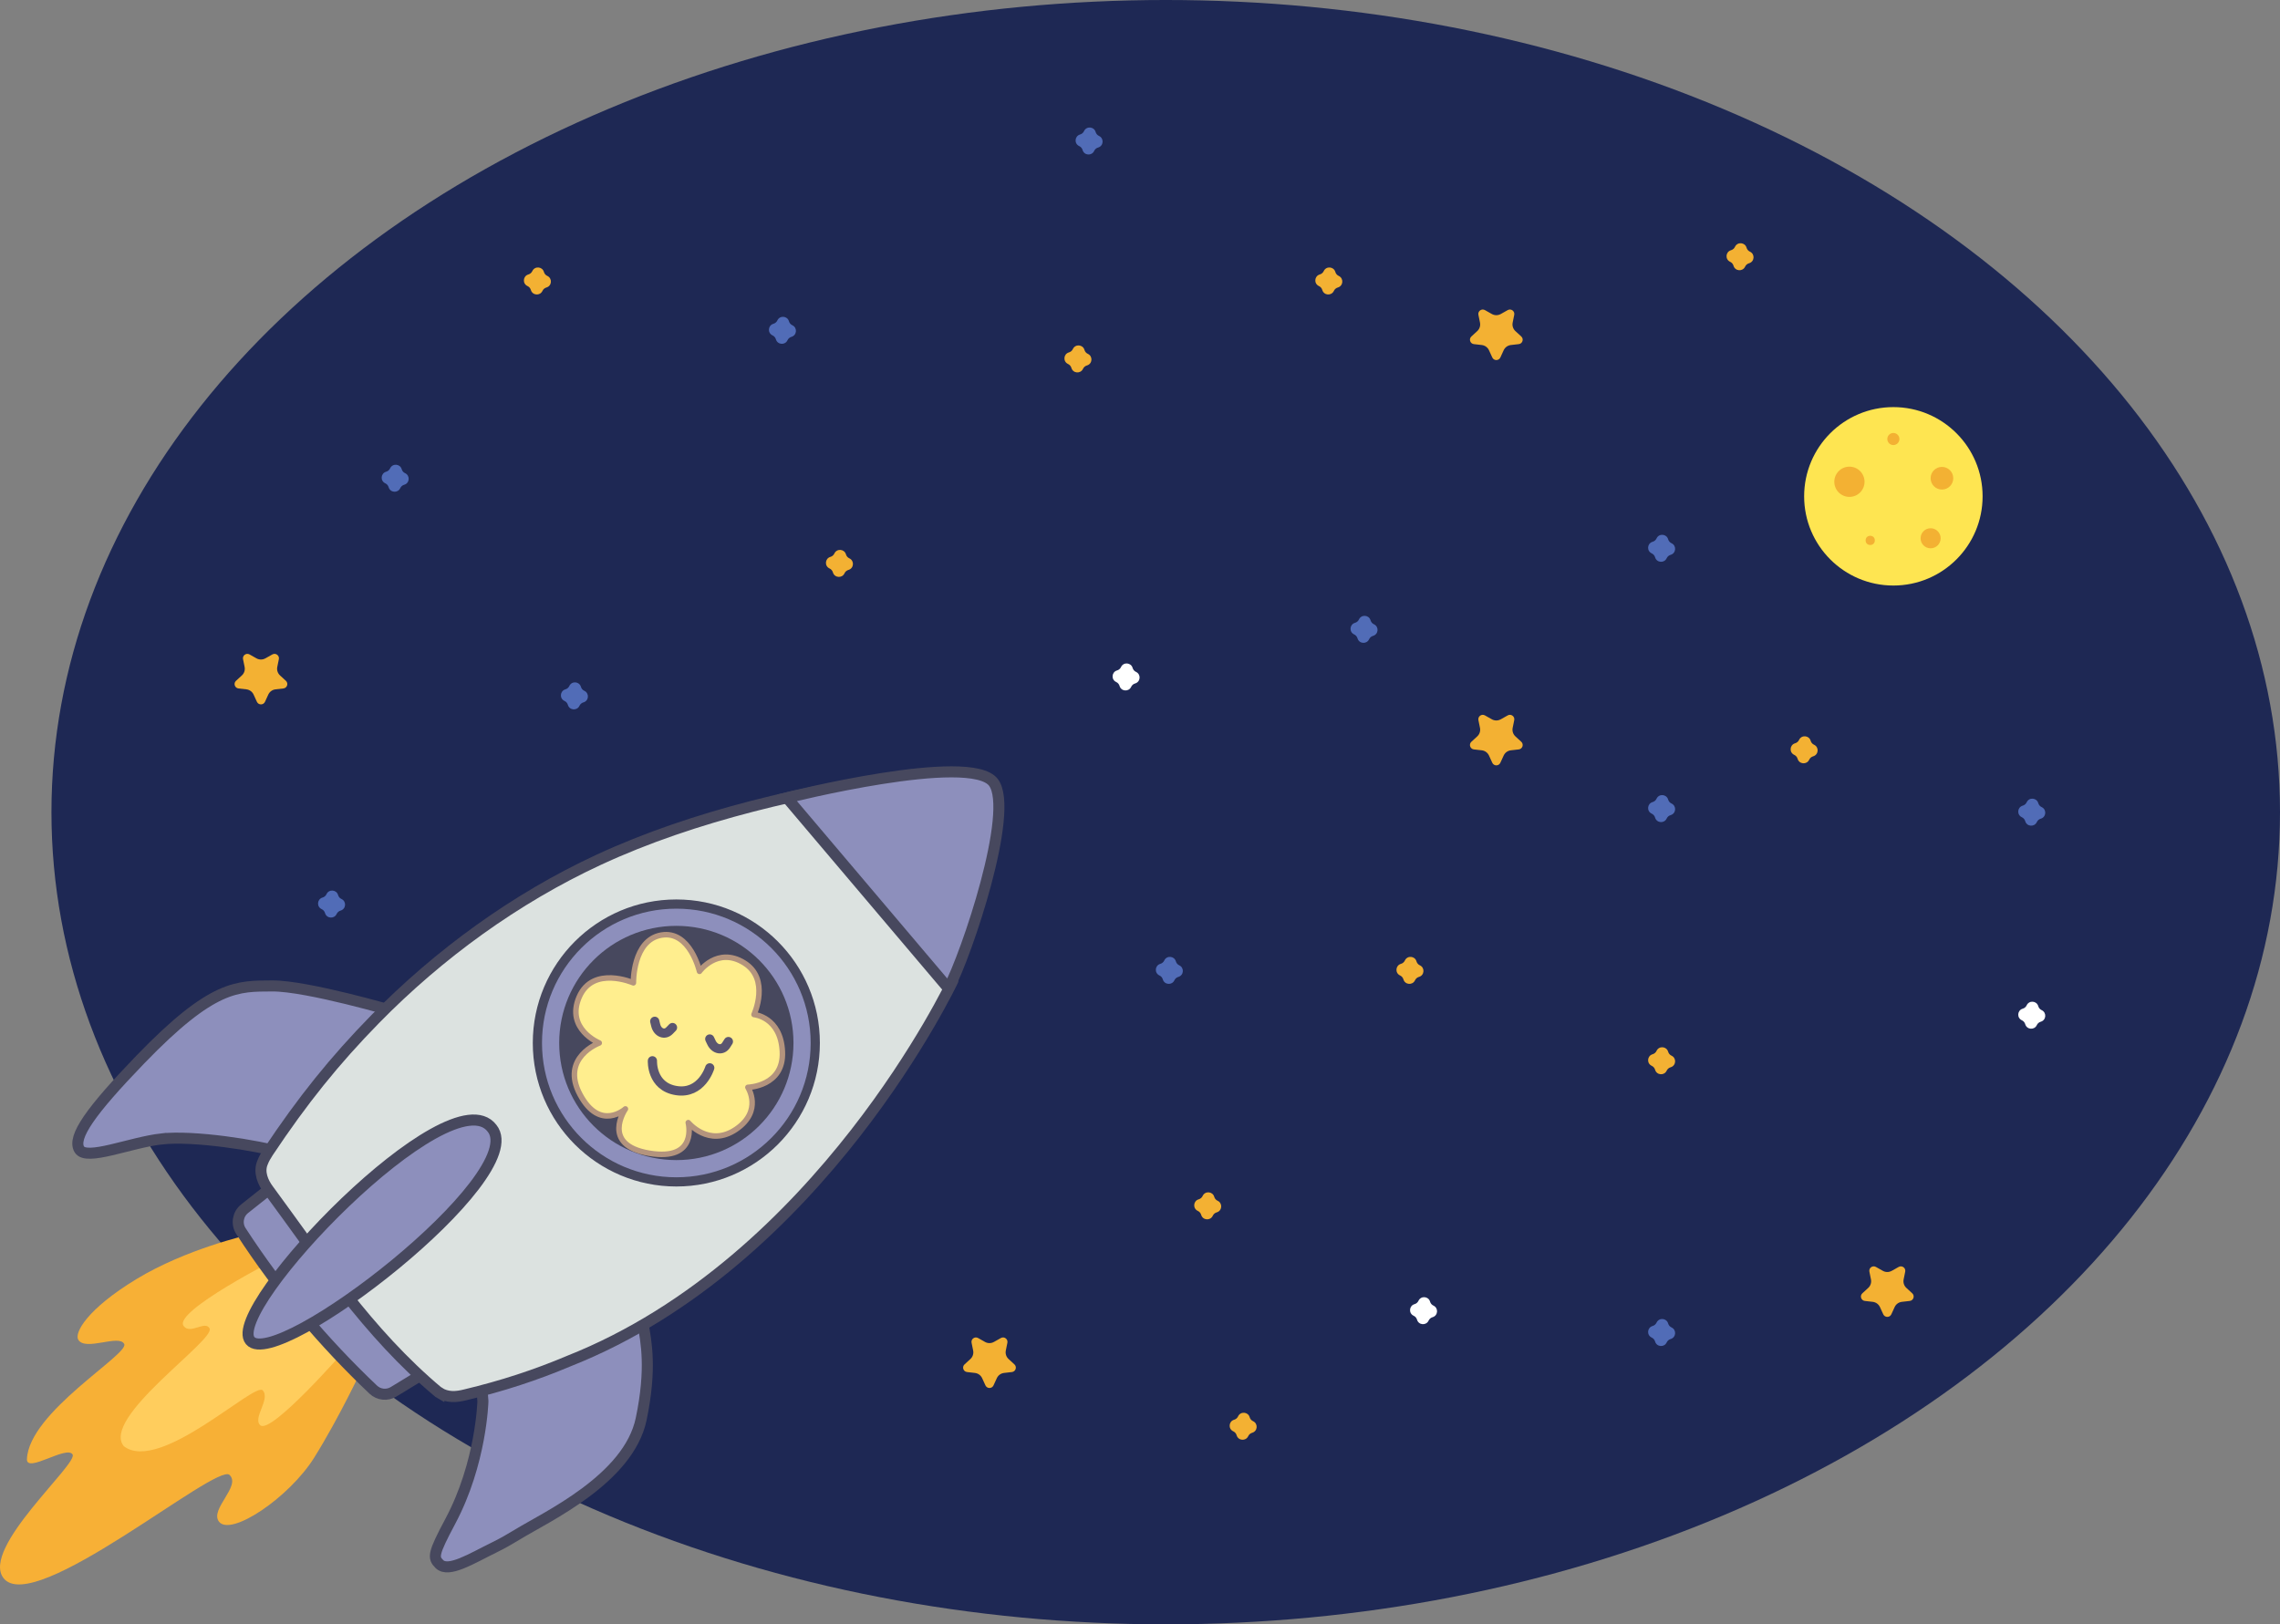 <?xml version="1.0" encoding="UTF-8"?>
<svg id="Capa_2" data-name="Capa 2" xmlns="http://www.w3.org/2000/svg" viewBox="0 0 1238.28 882.33">
  <rect x="0" y="0" width="1238.28" height="882.33" fill="#808080" stroke="none"/>
  <defs>
    <style>
      .cls-1 {
        fill: #dce2e0;
      }

      .cls-1, .cls-2, .cls-3 {
        stroke: #47485e;
      }

      .cls-1, .cls-2, .cls-3, .cls-4 {
        stroke-miterlimit: 10;
      }

      .cls-1, .cls-3 {
        stroke-width: 6px;
      }

      .cls-2, .cls-3 {
        fill: #8d8fbc;
      }

      .cls-2, .cls-4 {
        stroke-width: 5px;
      }

      .cls-5 {
        fill: #f7b036;
      }

      .cls-6 {
        fill: #516cb7;
      }

      .cls-7 {
        fill: #ffcd5d;
      }

      .cls-8 {
        fill: #fff;
      }

      .cls-4 {
        fill: none;
        stroke: #5a5570;
      }

      .cls-4, .cls-9 {
        stroke-linecap: round;
      }

      .cls-9 {
        fill: #ffee8e;
        stroke: #b4947d;
        stroke-linejoin: round;
        stroke-width: 3px;
      }

      .cls-10 {
        fill: #f3b133;
      }

      .cls-11 {
        fill: #fee551;
      }

      .cls-12 {
        fill: #1e2854;
      }

      .cls-13 {
        fill: #47485e;
      }
    </style>
  </defs>
  <g id="Capa_2-2" data-name="Capa 2">
    <g>
      <ellipse class="cls-12" cx="633.11" cy="441.17" rx="605.17" ry="441.17"/>
      <path class="cls-5" d="M134.73,670.81s-33.65,7.59-60.65,24-33.76,29.26-31.57,32.93c3.83,6.43,22.22-3.2,24.96,2.34s-51.78,36.96-52.84,62.49c-.33,7.93,21.52-7.59,24.78-2.54s-49.84,50.85-37.55,67.13c16.18,21.44,115.67-62.75,122.8-55.99,6.42,6.09-10.86,18.64-5.74,25.37,6.35,8.33,38.17-13.03,51.79-34.86,13.62-21.83,26.07-48.49,26.07-48.49l-62.05-72.38Z"/>
      <path class="cls-7" d="M150.9,683.46s-56.99,28.93-51.2,36.77c3.54,4.98,11.84-3.26,14.13,1.4,3.15,6.4-59.34,48.65-46.56,63.96,19.47,14.91,71.05-35.14,75.41-30.36s-5.61,14.98-1.33,18.96c5.73,5.34,46.07-40.91,46.07-40.91l-36.52-49.83Z"/>
      <path class="cls-3" d="M146.32,645.88l-13.48,10.71c-3.68,2.93-4.55,8.18-1.99,12.13,20.76,31.99,44.89,60.5,71.84,86.11,3,2.85,7.53,3.34,11.06,1.19l14.63-8.91c17.27,4.37-64.15-91.35-82.06-101.22Z"/>
      <path class="cls-3" d="M260.42,737.43l1.85,23.72s-.82,33.52-17.69,65.19c-9.46,17.76-9.48,19.72-5.96,23.24,4.94,4.94,17.58-3.04,30-9.12,4.24-2.07,8.33-4.42,12.35-6.88,15.67-9.61,60.44-30.14,67.26-62.76,5.76-27.56,2.65-42.13,1-51.79s-2.24-6.61-2.24-6.61l-86.58,25.01Z"/>
      <path class="cls-3" d="M87.84,618.65c17.12-1.91,51.66,3.3,66.63,7.79,9.2-17,60.16-76.94,60.16-76.94,0,0-47.76-14.04-66.73-13.94-18.97.1-32.33-.81-71.68,39.96-27.2,28.19-36.93,42.19-33.18,48.75s27.68-3.71,44.8-5.63Z"/>
      <path class="cls-1" d="M238.32,756.35c4.59,2.94,9.52,2.55,14.4,1.31,20.22-4.85,38.12-10.69,56.36-18.39,136.6-54.12,208.37-206.52,208.37-206.52,0,0,6.79-64.58-1.84-91.59-6.04-15.9-20.49-20.24-20.49-20.24-56.91,8.31-117.71,21.85-170.09,46.17-45,20.89-86.66,51.14-121.34,86.56-21.92,22.39-39.35,44.04-58.09,72.21-1.14,1.77-2.28,3.65-3.02,5.65-2.17,5.11.13,10.7,3.36,14.95,27.14,36.78,53.55,77.43,92.21,109.81l.17.1Z"/>
      <circle class="cls-2" cx="367.32" cy="566.54" r="75.46"/>
      <circle class="cls-13" cx="367.32" cy="566.54" r="63.62"/>
      <path class="cls-9" d="M379.9,527.63s-5.13-22.38-20.72-19.69c-15.59,2.69-15.18,25.94-15.18,25.94,0,0-21.98-9.64-29.45,7.73-7.46,17.37,10.9,24.93,10.9,24.93,0,0-21.27,7.85-10.4,28.08s24.61,7.74,24.61,7.74c0,0-13.66,19.65,12.98,24.08s21.16-16.63,21.16-16.63c0,0,11.24,13.62,25.95,3.61s6.43-22.78,6.43-22.78c0,0,19.6-.5,18.73-19.38s-15.4-20.16-15.4-20.16c0,0,8.93-19.34-5.48-28.14s-24.14,4.66-24.14,4.66Z"/>
      <path class="cls-4" d="M355.59,554.76l.51,2.09c1.01,4.14,4.9,5.68,7.52,2.97l1.62-1.67"/>
      <path class="cls-4" d="M385.47,564.37l.92,1.94c1.82,3.85,5.94,4.58,7.96,1.41l1.25-1.96"/>
      <path class="cls-4" d="M354.33,576.2s-.74,14.02,12.99,16.2c13.74,2.18,18.15-12.36,18.15-12.36"/>
      <path class="cls-3" d="M515.13,536.94s-87.75-103.57-87.75-103.57c0,0,99.63-25.09,112.2-8.34,11.66,15.54-14.64,93.53-24.45,111.91Z"/>
      <path class="cls-3" d="M267.23,612.88c20.97,25.9-117,132.45-131.35,115.34s108.72-145.15,131.35-115.34Z"/>
      <g>
        <circle class="cls-11" cx="1028.3" cy="269.6" r="48.46"/>
        <circle class="cls-10" cx="1004.43" cy="261.7" r="8.21"/>
        <circle class="cls-10" cx="1028.3" cy="238.47" r="3.29"/>
        <circle class="cls-10" cx="1054.68" cy="259.77" r="6.15"/>
        <circle class="cls-10" cx="1048.53" cy="292.39" r="5.45"/>
        <circle class="cls-10" cx="1015.73" cy="293.54" r="2.5"/>
      </g>
      <path class="cls-10" d="M718.93,147.25h0c1.31-2.84,5.44-2.52,6.3.48h0c.27.95.94,1.73,1.83,2.14h0c2.84,1.31,2.52,5.44-.48,6.3h0c-.95.27-1.73.94-2.14,1.83h0c-1.31,2.84-5.44,2.52-6.3-.48h0c-.27-.95-.94-1.73-1.83-2.14h0c-2.84-1.31-2.52-5.44.48-6.3h0c.95-.27,1.73-.94,2.14-1.83Z"/>
      <path class="cls-6" d="M899.68,292.46h0c1.31-2.84,5.44-2.52,6.3.48h0c.27.95.94,1.73,1.83,2.14h0c2.84,1.31,2.52,5.44-.48,6.3h0c-.95.27-1.73.94-2.14,1.83h0c-1.31,2.84-5.44,2.52-6.3-.48h0c-.27-.95-.94-1.73-1.83-2.14h0c-2.84-1.31-2.52-5.44.48-6.3h0c.95-.27,1.73-.94,2.14-1.83Z"/>
      <path class="cls-10" d="M453.15,300.66h0c1.31-2.84,5.44-2.52,6.3.48h0c.27.95.94,1.73,1.83,2.14h0c2.84,1.31,2.52,5.44-.48,6.3h0c-.95.27-1.73.94-2.14,1.83h0c-1.31,2.84-5.44,2.52-6.3-.48h0c-.27-.95-.94-1.73-1.83-2.14h0c-2.84-1.31-2.52-5.44.48-6.3h0c.95-.27,1.73-.94,2.14-1.83Z"/>
      <path class="cls-10" d="M899.68,570.82h0c1.31-2.84,5.44-2.52,6.3.48h0c.27.95.94,1.73,1.83,2.14h0c2.84,1.31,2.52,5.44-.48,6.3h0c-.95.27-1.73.94-2.14,1.83h0c-1.31,2.84-5.44,2.52-6.3-.48h0c-.27-.95-.94-1.73-1.83-2.14h0c-2.84-1.31-2.52-5.44.48-6.3h0c.95-.27,1.73-.94,2.14-1.83Z"/>
      <path class="cls-6" d="M588.74,71.22h0c1.31-2.84,5.44-2.52,6.3.48h0c.27.95.94,1.73,1.83,2.14h0c2.84,1.31,2.52,5.44-.48,6.3h0c-.95.27-1.73.94-2.14,1.83h0c-1.31,2.84-5.44,2.52-6.3-.48h0c-.27-.95-.94-1.73-1.83-2.14h0c-2.84-1.31-2.52-5.44.48-6.3h0c.95-.27,1.73-.94,2.14-1.83Z"/>
      <path class="cls-6" d="M738.06,336.48h0c1.31-2.84,5.44-2.52,6.3.48h0c.27.95.94,1.73,1.83,2.14h0c2.84,1.31,2.52,5.44-.48,6.3h0c-.95.27-1.73.94-2.14,1.83h0c-1.31,2.84-5.44,2.52-6.3-.48h0c-.27-.95-.94-1.73-1.83-2.14h0c-2.84-1.31-2.52-5.44.48-6.3h0c.95-.27,1.73-.94,2.14-1.83Z"/>
      <path class="cls-6" d="M632.32,521.73h0c1.31-2.84,5.44-2.52,6.3.48h0c.27.95.94,1.73,1.83,2.14h0c2.84,1.31,2.52,5.44-.48,6.3h0c-.95.27-1.73.94-2.14,1.83h0c-1.31,2.84-5.44,2.52-6.3-.48h0c-.27-.95-.94-1.73-1.83-2.14h0c-2.84-1.31-2.52-5.44.48-6.3h0c.95-.27,1.73-.94,2.14-1.83Z"/>
      <path class="cls-10" d="M815.09,170.57l3.76-2.12c1.79-1.01,3.95.55,3.54,2.57l-.86,4.23c-.34,1.69.23,3.43,1.49,4.6l3.18,2.92c1.52,1.39.69,3.93-1.35,4.16l-4.29.49c-1.71.2-3.19,1.27-3.91,2.84l-1.8,3.93c-.86,1.87-3.52,1.87-4.38,0l-1.8-3.93c-.72-1.57-2.2-2.64-3.91-2.84l-4.29-.49c-2.05-.24-2.87-2.77-1.35-4.16l3.18-2.92c1.27-1.16,1.83-2.91,1.49-4.6l-.86-4.23c-.41-2.02,1.75-3.58,3.54-2.57l3.76,2.12c1.5.85,3.33.85,4.83,0Z"/>
      <path class="cls-10" d="M539.82,728.93l3.76-2.12c1.79-1.01,3.95.55,3.54,2.57l-.86,4.23c-.34,1.69.23,3.43,1.49,4.6l3.18,2.92c1.52,1.39.69,3.93-1.35,4.16l-4.29.49c-1.71.2-3.19,1.27-3.91,2.84l-1.8,3.93c-.86,1.87-3.52,1.87-4.38,0l-1.8-3.93c-.72-1.57-2.2-2.64-3.91-2.84l-4.29-.49c-2.05-.24-2.87-2.77-1.35-4.16l3.18-2.92c1.27-1.16,1.83-2.91,1.49-4.6l-.86-4.23c-.41-2.02,1.75-3.58,3.54-2.57l3.76,2.12c1.5.85,3.33.85,4.83,0Z"/>
      <path class="cls-8" d="M770.38,706.58h0c1.31-2.84,5.44-2.52,6.3.48h0c.27.95.94,1.73,1.83,2.14h0c2.84,1.31,2.52,5.44-.48,6.3h0c-.95.27-1.73.94-2.14,1.83h0c-1.31,2.84-5.44,2.52-6.3-.48h0c-.27-.95-.94-1.73-1.83-2.14h0c-2.84-1.31-2.52-5.44.48-6.3h0c.95-.27,1.73-.94,2.14-1.83Z"/>
      <path class="cls-6" d="M177.32,485.71h0c1.31-2.84,5.44-2.52,6.3.48h0c.27.95.94,1.73,1.83,2.14h0c2.84,1.31,2.52,5.44-.48,6.3h0c-.95.27-1.73.94-2.14,1.83h0c-1.31,2.84-5.44,2.52-6.3-.48h0c-.27-.95-.94-1.73-1.83-2.14h0c-2.84-1.31-2.52-5.44.48-6.3h0c.95-.27,1.73-.94,2.14-1.83Z"/>
      <path class="cls-6" d="M1100.7,435.79h0c1.31-2.84,5.44-2.52,6.3.48h0c.27.95.94,1.73,1.83,2.14h0c2.84,1.31,2.52,5.44-.48,6.3h0c-.95.27-1.73.94-2.14,1.83h0c-1.31,2.84-5.44,2.52-6.3-.48h0c-.27-.95-.94-1.73-1.83-2.14h0c-2.84-1.31-2.52-5.44.48-6.3h0c.95-.27,1.73-.94,2.14-1.83Z"/>
      <path class="cls-6" d="M211.87,254.4h0c1.31-2.84,5.44-2.52,6.3.48h0c.27.95.94,1.73,1.83,2.14h0c2.84,1.31,2.52,5.44-.48,6.3h0c-.95.27-1.73.94-2.14,1.83h0c-1.31,2.84-5.44,2.52-6.3-.48h0c-.27-.95-.94-1.73-1.83-2.14h0c-2.84-1.31-2.52-5.44.48-6.3h0c.95-.27,1.73-.94,2.14-1.83Z"/>
      <path class="cls-10" d="M144.15,357.61l3.76-2.12c1.79-1.01,3.95.55,3.54,2.57l-.86,4.23c-.34,1.69.23,3.43,1.49,4.6l3.18,2.92c1.52,1.39.69,3.93-1.35,4.16l-4.29.49c-1.71.2-3.19,1.27-3.91,2.84l-1.8,3.93c-.86,1.87-3.52,1.87-4.38,0l-1.8-3.93c-.72-1.57-2.2-2.64-3.91-2.84l-4.29-.49c-2.05-.24-2.87-2.77-1.35-4.16l3.18-2.92c1.27-1.16,1.83-2.91,1.49-4.6l-.86-4.23c-.41-2.02,1.75-3.58,3.54-2.57l3.76,2.12c1.5.85,3.33.85,4.83,0Z"/>
      <path class="cls-10" d="M1027.43,690.31l3.76-2.12c1.79-1.01,3.95.55,3.54,2.57l-.86,4.23c-.34,1.69.23,3.43,1.49,4.6l3.18,2.92c1.52,1.39.69,3.93-1.35,4.16l-4.29.49c-1.71.2-3.19,1.27-3.91,2.84l-1.8,3.93c-.86,1.87-3.52,1.87-4.38,0l-1.8-3.93c-.72-1.57-2.2-2.64-3.91-2.84l-4.29-.49c-2.05-.24-2.87-2.77-1.35-4.16l3.18-2.92c1.27-1.16,1.83-2.91,1.49-4.6l-.86-4.23c-.41-2.02,1.75-3.58,3.54-2.57l3.76,2.12c1.5.85,3.33.85,4.83,0Z"/>
      <path class="cls-6" d="M899.68,718.44h0c1.31-2.84,5.44-2.52,6.3.48h0c.27.95.94,1.73,1.83,2.14h0c2.84,1.31,2.52,5.44-.48,6.3h0c-.95.27-1.73.94-2.14,1.83h0c-1.31,2.84-5.44,2.52-6.3-.48h0c-.27-.95-.94-1.73-1.83-2.14h0c-2.84-1.31-2.52-5.44.48-6.3h0c.95-.27,1.73-.94,2.14-1.83Z"/>
      <path class="cls-6" d="M422.19,174.05h0c1.31-2.84,5.44-2.52,6.3.48h0c.27.95.94,1.73,1.83,2.14h0c2.84,1.31,2.52,5.44-.48,6.3h0c-.95.27-1.73.94-2.14,1.83h0c-1.31,2.84-5.44,2.52-6.3-.48h0c-.27-.95-.94-1.73-1.83-2.14h0c-2.84-1.31-2.52-5.44.48-6.3h0c.95-.27,1.73-.94,2.14-1.83Z"/>
      <path class="cls-10" d="M763,521.73h0c1.31-2.84,5.44-2.52,6.3.48h0c.27.95.94,1.73,1.83,2.14h0c2.84,1.31,2.52,5.44-.48,6.3h0c-.95.27-1.73.94-2.14,1.83h0c-1.31,2.84-5.44,2.52-6.3-.48h0c-.27-.95-.94-1.73-1.83-2.14h0c-2.84-1.31-2.52-5.44.48-6.3h0c.95-.27,1.73-.94,2.14-1.83Z"/>
      <path class="cls-10" d="M653.16,649.63h0c1.31-2.84,5.44-2.52,6.3.48h0c.27.95.94,1.73,1.83,2.14h0c2.84,1.31,2.52,5.44-.48,6.3h0c-.95.27-1.73.94-2.14,1.83h0c-1.31,2.84-5.44,2.52-6.3-.48h0c-.27-.95-.94-1.73-1.83-2.14h0c-2.84-1.31-2.52-5.44.48-6.3h0c.95-.27,1.73-.94,2.14-1.83Z"/>
      <path class="cls-10" d="M942.27,134.08h0c1.31-2.84,5.44-2.52,6.3.48h0c.27.95.94,1.73,1.83,2.14h0c2.84,1.31,2.52,5.44-.48,6.3h0c-.95.27-1.73.94-2.14,1.83h0c-1.31,2.84-5.44,2.52-6.3-.48h0c-.27-.95-.94-1.73-1.83-2.14h0c-2.84-1.31-2.52-5.44.48-6.3h0c.95-.27,1.73-.94,2.14-1.83Z"/>
      <path class="cls-8" d="M1100.7,546.08h0c1.31-2.84,5.44-2.52,6.3.48h0c.27.95.94,1.73,1.83,2.14h0c2.84,1.31,2.52,5.44-.48,6.3h0c-.95.27-1.73.94-2.14,1.83h0c-1.31,2.84-5.44,2.52-6.3-.48h0c-.27-.95-.94-1.73-1.83-2.14h0c-2.84-1.31-2.52-5.44.48-6.3h0c.95-.27,1.73-.94,2.14-1.83Z"/>
      <path class="cls-8" d="M608.83,362.34h0c1.31-2.84,5.44-2.52,6.3.48h0c.27.95.94,1.73,1.83,2.14h0c2.84,1.31,2.52,5.44-.48,6.3h0c-.95.27-1.73.94-2.14,1.83h0c-1.31,2.84-5.44,2.52-6.3-.48h0c-.27-.95-.94-1.73-1.83-2.14h0c-2.84-1.31-2.52-5.44.48-6.3h0c.95-.27,1.73-.94,2.14-1.83Z"/>
      <path class="cls-6" d="M899.68,433.85h0c1.31-2.84,5.44-2.52,6.3.48h0c.27.95.94,1.73,1.83,2.14h0c2.84,1.31,2.52,5.44-.48,6.3h0c-.95.27-1.73.94-2.14,1.83h0c-1.31,2.84-5.44,2.52-6.3-.48h0c-.27-.95-.94-1.73-1.83-2.14h0c-2.84-1.31-2.52-5.44.48-6.3h0c.95-.27,1.73-.94,2.14-1.83Z"/>
      <path class="cls-6" d="M309.21,372.62h0c1.31-2.84,5.44-2.52,6.3.48h0c.27.95.94,1.73,1.83,2.14h0c2.84,1.31,2.52,5.44-.48,6.3h0c-.95.27-1.73.94-2.14,1.83h0c-1.31,2.84-5.44,2.52-6.3-.48h0c-.27-.95-.94-1.73-1.83-2.14h0c-2.84-1.31-2.52-5.44.48-6.3h0c.95-.27,1.73-.94,2.14-1.83Z"/>
      <path class="cls-10" d="M672.41,769.36h0c1.31-2.84,5.44-2.52,6.3.48h0c.27.95.94,1.73,1.83,2.14h0c2.84,1.31,2.52,5.44-.48,6.3h0c-.95.27-1.73.94-2.14,1.83h0c-1.31,2.84-5.44,2.52-6.3-.48h0c-.27-.95-.94-1.73-1.83-2.14h0c-2.84-1.31-2.52-5.44.48-6.3h0c.95-.27,1.73-.94,2.14-1.83Z"/>
      <path class="cls-10" d="M977.08,401.91h0c1.31-2.84,5.44-2.52,6.3.48h0c.27.95.94,1.73,1.83,2.14h0c2.84,1.31,2.52,5.44-.48,6.3h0c-.95.27-1.73.94-2.14,1.83h0c-1.31,2.84-5.44,2.52-6.3-.48h0c-.27-.95-.94-1.73-1.83-2.14h0c-2.84-1.31-2.52-5.44.48-6.3h0c.95-.27,1.73-.94,2.14-1.83Z"/>
      <path class="cls-10" d="M289.11,147.25h0c1.31-2.84,5.44-2.52,6.3.48h0c.27.95.94,1.73,1.83,2.14h0c2.84,1.31,2.52,5.44-.48,6.3h0c-.95.27-1.73.94-2.14,1.83h0c-1.31,2.84-5.44,2.52-6.3-.48h0c-.27-.95-.94-1.73-1.83-2.14h0c-2.84-1.31-2.52-5.44.48-6.3h0c.95-.27,1.73-.94,2.14-1.83Z"/>
      <path class="cls-10" d="M582.68,189.59h0c1.31-2.84,5.44-2.52,6.3.48h0c.27.95.94,1.73,1.83,2.14h0c2.84,1.31,2.52,5.44-.48,6.3h0c-.95.27-1.73.94-2.14,1.83h0c-1.31,2.84-5.44,2.52-6.3-.48h0c-.27-.95-.94-1.73-1.83-2.14h0c-2.84-1.31-2.52-5.44.48-6.3h0c.95-.27,1.73-.94,2.14-1.83Z"/>
      <path class="cls-10" d="M815.09,390.72l3.76-2.12c1.79-1.01,3.95.55,3.54,2.57l-.86,4.23c-.34,1.69.23,3.43,1.49,4.6l3.18,2.92c1.52,1.39.69,3.93-1.35,4.16l-4.29.49c-1.71.2-3.19,1.27-3.91,2.84l-1.8,3.93c-.86,1.87-3.52,1.87-4.38,0l-1.8-3.93c-.72-1.57-2.2-2.64-3.91-2.84l-4.29-.49c-2.05-.24-2.87-2.77-1.35-4.16l3.18-2.92c1.27-1.16,1.83-2.91,1.49-4.6l-.86-4.23c-.41-2.02,1.75-3.58,3.54-2.57l3.76,2.12c1.5.85,3.33.85,4.83,0Z"/>
    </g>
  </g>
</svg>
